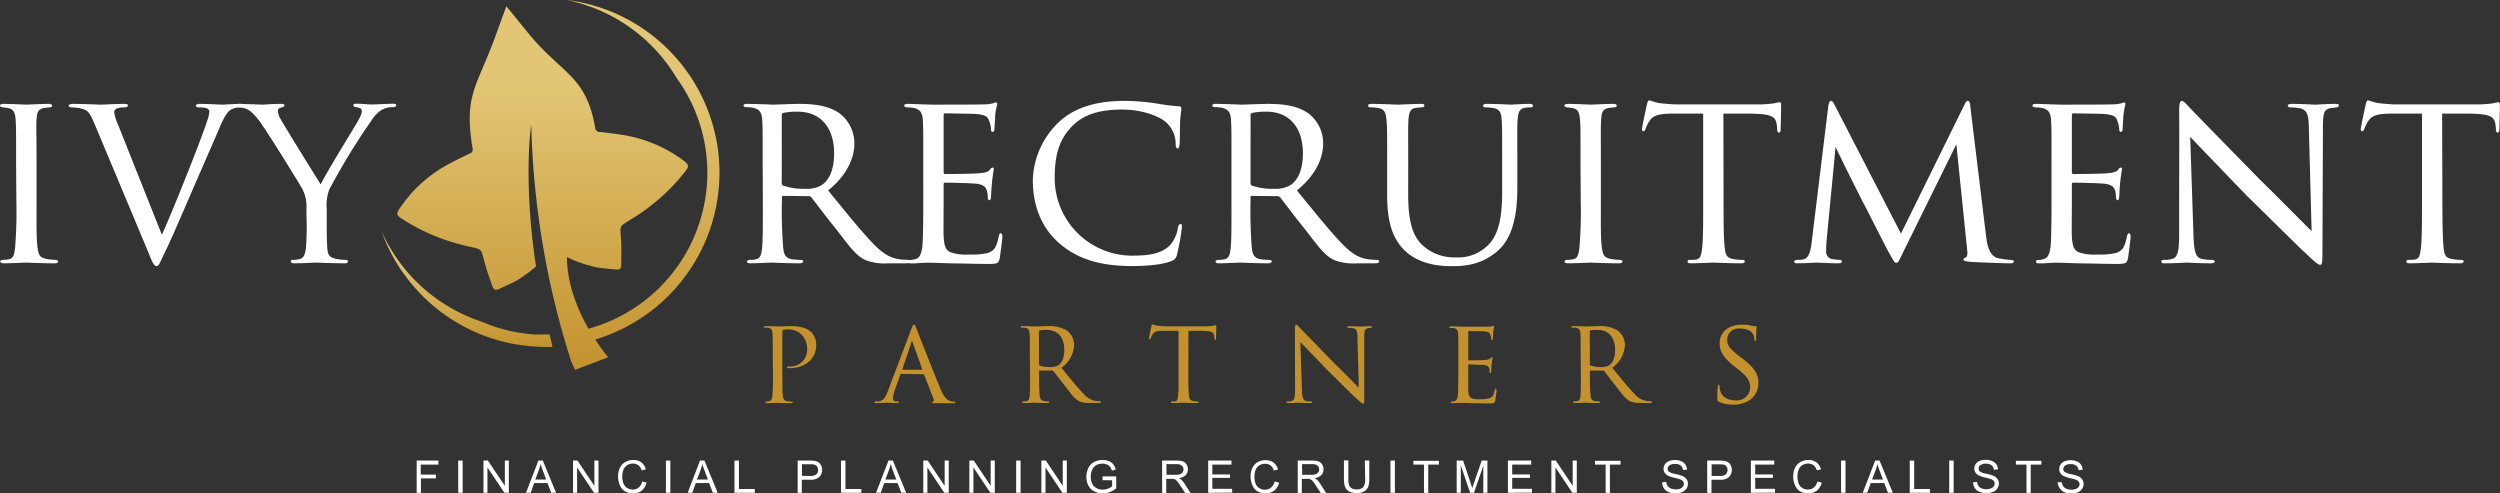 <svg id="Layer_1" data-name="Layer 1" xmlns="http://www.w3.org/2000/svg" xmlns:xlink="http://www.w3.org/1999/xlink" viewBox="0 0 565.02 111.5"><rect x="0" y="0" width="565.02" height="111.5" fill="#333333" stroke="none"/><defs><style>.cls-1{fill:#fff;}.cls-2{fill:#c3922e;}.cls-3{fill:url(#linear-gradient);}.cls-4{fill:url(#linear-gradient-2);}</style><linearGradient id="linear-gradient" x1="105.57" y1="58.12" x2="105.57" y2="78.33" gradientUnits="userSpaceOnUse"><stop offset="0" stop-color="#e2c675"/><stop offset="1" stop-color="#c3922e"/></linearGradient><linearGradient id="linear-gradient-2" x1="126.21" y1="18.87" x2="126.21" y2="83.53" xlink:href="#linear-gradient"/></defs><title>logoWhite</title><path class="cls-1" d="M94.17,111.38v-7.29h4.92V105h-4v2.26h3.42v.86H95.14v3.31Z"/><path class="cls-1" d="M103.56,111.38v-7.29h1v7.29Z"/><path class="cls-1" d="M109.27,111.38v-7.29h1l3.83,5.72v-5.72H115v7.29h-1l-3.83-5.73v5.73Z"/><path class="cls-1" d="M118.88,111.38l2.8-7.29h1l3,7.29h-1.1l-.85-2.21h-3l-.8,2.21Zm2.1-3h2.47l-.76-2c-.23-.62-.4-1.12-.51-1.51a10.38,10.38,0,0,1-.4,1.39Z"/><path class="cls-1" d="M129.51,111.38v-7.29h1l3.83,5.72v-5.72h.92v7.29h-1l-3.83-5.73v5.73Z"/><path class="cls-1" d="M145.13,108.82l1,.25a3.22,3.22,0,0,1-1.09,1.81,3,3,0,0,1-1.92.62,3.46,3.46,0,0,1-1.92-.48,3,3,0,0,1-1.12-1.39,4.85,4.85,0,0,1-.39-1.95,4.32,4.32,0,0,1,.44-2,3,3,0,0,1,1.23-1.28,3.58,3.58,0,0,1,1.77-.44,3,3,0,0,1,1.84.55,2.92,2.92,0,0,1,1,1.57l-.95.22a2.24,2.24,0,0,0-.74-1.15,1.9,1.9,0,0,0-1.21-.37,2.39,2.39,0,0,0-1.4.4,2.16,2.16,0,0,0-.8,1.09,4.36,4.36,0,0,0-.23,1.39,4.28,4.28,0,0,0,.28,1.63,2,2,0,0,0,.84,1,2.35,2.35,0,0,0,1.24.35,2.09,2.09,0,0,0,1.37-.47A2.38,2.38,0,0,0,145.13,108.82Z"/><path class="cls-1" d="M150.5,111.38v-7.29h1v7.29Z"/><path class="cls-1" d="M155.42,111.38l2.79-7.29h1l3,7.29h-1.1l-.85-2.21h-3l-.8,2.21Zm2.1-3H160l-.76-2c-.23-.62-.41-1.12-.52-1.51a9,9,0,0,1-.39,1.39Z"/><path class="cls-1" d="M166,111.38v-7.29h1v6.43h3.59v.86Z"/><path class="cls-1" d="M180.28,111.38v-7.29H183a6.34,6.34,0,0,1,1.11.07,2.25,2.25,0,0,1,.9.34,1.84,1.84,0,0,1,.58.7,2.38,2.38,0,0,1-.37,2.57,2.85,2.85,0,0,1-2.14.65h-1.87v3Zm1-3.82h1.89a2,2,0,0,0,1.32-.35,1.22,1.22,0,0,0,.4-1,1.31,1.31,0,0,0-.23-.78A1.1,1.1,0,0,0,184,105a3.72,3.72,0,0,0-.9-.07h-1.87Z"/><path class="cls-1" d="M190.08,111.38v-7.29h1v6.43h3.59v.86Z"/><path class="cls-1" d="M198,111.38l2.8-7.29h1l3,7.29h-1.1l-.85-2.21h-3l-.8,2.21Zm2.1-3h2.47l-.76-2c-.23-.62-.4-1.12-.52-1.51a9,9,0,0,1-.39,1.39Z"/><path class="cls-1" d="M208.67,111.38v-7.29h1l3.83,5.72v-5.72h.92v7.29h-1l-3.82-5.73v5.73Z"/><path class="cls-1" d="M219.08,111.38v-7.29h1l3.82,5.72v-5.72h.93v7.29h-1L220,105.65v5.73Z"/><path class="cls-1" d="M229.66,111.38v-7.29h1v7.29Z"/><path class="cls-1" d="M235.36,111.38v-7.29h1l3.83,5.72v-5.72h.92v7.29h-1l-3.82-5.73v5.73Z"/><path class="cls-1" d="M249.19,108.52v-.85h3.08v2.7a5.38,5.38,0,0,1-1.46.86,4.38,4.38,0,0,1-1.55.28,4.07,4.07,0,0,1-1.95-.46,3,3,0,0,1-1.33-1.33,4.14,4.14,0,0,1-.45-1.94,4.5,4.5,0,0,1,.45-2,3,3,0,0,1,1.28-1.37,4.12,4.12,0,0,1,1.92-.44,3.8,3.8,0,0,1,1.43.25,2.29,2.29,0,0,1,1,.72,3.06,3.06,0,0,1,.55,1.19l-.86.24a2.78,2.78,0,0,0-.41-.88,1.79,1.79,0,0,0-.7-.51,2.66,2.66,0,0,0-1-.19,3.11,3.11,0,0,0-1.15.2,2.11,2.11,0,0,0-.77.53,2.52,2.52,0,0,0-.46.72,3.74,3.74,0,0,0-.28,1.47,3.61,3.61,0,0,0,.33,1.63,2.14,2.14,0,0,0,1,1,2.93,2.93,0,0,0,1.36.32,3.28,3.28,0,0,0,1.23-.24,3.34,3.34,0,0,0,.9-.51v-1.36Z"/><path class="cls-1" d="M262.65,111.38v-7.29h3.23a4.31,4.31,0,0,1,1.48.2,1.6,1.6,0,0,1,.81.69,2.09,2.09,0,0,1,.3,1.1,1.86,1.86,0,0,1-.5,1.31,2.51,2.51,0,0,1-1.55.67,2.78,2.78,0,0,1,.58.37,4.91,4.91,0,0,1,.8,1l1.27,2h-1.21l-1-1.52c-.28-.44-.51-.77-.69-1a2.47,2.47,0,0,0-.49-.49,1.5,1.5,0,0,0-.44-.19,2.35,2.35,0,0,0-.54,0h-1.12v3.24Zm1-4.07h2.07a3.18,3.18,0,0,0,1-.14,1.08,1.08,0,0,0,.56-.44,1.18,1.18,0,0,0,.2-.65,1.09,1.09,0,0,0-.38-.85,1.75,1.75,0,0,0-1.18-.33h-2.31Z"/><path class="cls-1" d="M273.06,111.38v-7.29h5.27V105H274v2.23h4V108h-4v2.48h4.47v.86Z"/><path class="cls-1" d="M288.08,108.82l1,.25a3.22,3.22,0,0,1-1.09,1.81,3,3,0,0,1-1.92.62,3.46,3.46,0,0,1-1.92-.48,3,3,0,0,1-1.12-1.39,4.85,4.85,0,0,1-.39-1.95,4.32,4.32,0,0,1,.44-2,3,3,0,0,1,1.23-1.28A3.58,3.58,0,0,1,286,104a3,3,0,0,1,1.84.55,2.92,2.92,0,0,1,1,1.57l-.95.22a2.18,2.18,0,0,0-.74-1.15,1.9,1.9,0,0,0-1.21-.37,2.39,2.39,0,0,0-1.4.4,2.16,2.16,0,0,0-.8,1.09,4.35,4.35,0,0,0-.22,1.39,4.49,4.49,0,0,0,.27,1.63,2,2,0,0,0,.84,1,2.35,2.35,0,0,0,1.24.35,2.09,2.09,0,0,0,1.37-.47A2.38,2.38,0,0,0,288.08,108.82Z"/><path class="cls-1" d="M293.3,111.38v-7.29h3.23a4.31,4.31,0,0,1,1.48.2,1.6,1.6,0,0,1,.81.69,2.1,2.1,0,0,1,.31,1.1,1.83,1.83,0,0,1-.51,1.31,2.51,2.51,0,0,1-1.55.67,2.54,2.54,0,0,1,.58.37,4.58,4.58,0,0,1,.8,1l1.27,2h-1.21l-1-1.52c-.29-.44-.52-.77-.7-1a2.23,2.23,0,0,0-.49-.49,1.31,1.31,0,0,0-.44-.19,2.35,2.35,0,0,0-.54,0h-1.12v3.24Zm1-4.07h2.08a3.11,3.11,0,0,0,1-.14,1.11,1.11,0,0,0,.57-.44,1.17,1.17,0,0,0,.19-.65,1.09,1.09,0,0,0-.37-.85,1.78,1.78,0,0,0-1.19-.33h-2.31Z"/><path class="cls-1" d="M308.47,104.09h1v4.21a5.2,5.2,0,0,1-.25,1.75,2.17,2.17,0,0,1-.9,1,3.17,3.17,0,0,1-1.7.4,3.61,3.61,0,0,1-1.68-.35,2.09,2.09,0,0,1-.93-1,5,5,0,0,1-.27-1.83v-4.21h1v4.21a4,4,0,0,0,.18,1.4,1.31,1.31,0,0,0,.6.69,2.14,2.14,0,0,0,1.05.24,2,2,0,0,0,1.52-.48,2.78,2.78,0,0,0,.45-1.85Z"/><path class="cls-1" d="M314.26,111.38v-7.29h1v7.29Z"/><path class="cls-1" d="M321.83,111.38V105h-2.4v-.86h5.78V105H322.8v6.43Z"/><path class="cls-1" d="M329.22,111.38v-7.29h1.45l1.73,5.16c.15.48.27.84.34,1.08l.39-1.17,1.75-5.07h1.29v7.29h-.93v-6.1l-2.11,6.1h-.87l-2.11-6.21v6.21Z"/><path class="cls-1" d="M340.8,111.38v-7.29h5.27V105h-4.3v2.23h4V108h-4v2.48h4.47v.86Z"/><path class="cls-1" d="M350.62,111.38v-7.29h1l3.82,5.72v-5.72h.93v7.29h-1l-3.83-5.73v5.73Z"/><path class="cls-1" d="M362.89,111.38V105h-2.41v-.86h5.78V105h-2.41v6.43Z"/><path class="cls-1" d="M375.67,109l.91-.08a2.17,2.17,0,0,0,.3.89,1.62,1.62,0,0,0,.74.57,2.65,2.65,0,0,0,1.11.22,2.68,2.68,0,0,0,1-.17,1.39,1.39,0,0,0,.63-.45,1,1,0,0,0,.2-.62,1,1,0,0,0-.19-.6,1.61,1.61,0,0,0-.66-.43,12.51,12.51,0,0,0-1.3-.35,7,7,0,0,1-1.4-.46,2,2,0,0,1-.78-.68,1.66,1.66,0,0,1-.26-.9,1.94,1.94,0,0,1,.31-1,1.92,1.92,0,0,1,.92-.72,3.4,3.4,0,0,1,1.34-.25,3.58,3.58,0,0,1,1.43.26,2,2,0,0,1,.95.77,2.23,2.23,0,0,1,.36,1.14l-.93.07a1.52,1.52,0,0,0-.5-1,1.94,1.94,0,0,0-1.27-.35,2,2,0,0,0-1.28.32.94.94,0,0,0-.4.77.87.87,0,0,0,.28.65,3.9,3.9,0,0,0,1.46.52,9.29,9.29,0,0,1,1.61.46,2.19,2.19,0,0,1,.94.74,1.84,1.84,0,0,1,.3,1,2,2,0,0,1-.33,1.1,2.18,2.18,0,0,1-1,.8,3.3,3.3,0,0,1-1.4.28,4.08,4.08,0,0,1-1.66-.29,2.4,2.4,0,0,1-1.05-.86A2.59,2.59,0,0,1,375.67,109Z"/><path class="cls-1" d="M385.84,111.38v-7.29h2.75a6.19,6.19,0,0,1,1.11.07,2.14,2.14,0,0,1,.9.34,1.86,1.86,0,0,1,.59.7,2.4,2.4,0,0,1,.22,1,2.25,2.25,0,0,1-.59,1.57,2.85,2.85,0,0,1-2.14.65h-1.87v3Zm1-3.82h1.88a2,2,0,0,0,1.33-.35,1.43,1.43,0,0,0,.16-1.76,1.06,1.06,0,0,0-.61-.43,3.61,3.61,0,0,0-.9-.07h-1.86Z"/><path class="cls-1" d="M395.71,111.38v-7.29H401V105h-4.31v2.23h4V108h-4v2.48h4.48v.86Z"/><path class="cls-1" d="M410.73,108.82l1,.25a3.29,3.29,0,0,1-1.1,1.81,3,3,0,0,1-1.92.62,3.46,3.46,0,0,1-1.92-.48,3,3,0,0,1-1.12-1.39,4.85,4.85,0,0,1-.39-1.95,4.32,4.32,0,0,1,.44-2,3,3,0,0,1,1.24-1.28,3.51,3.51,0,0,1,1.76-.44,3,3,0,0,1,1.84.55,2.92,2.92,0,0,1,1,1.57l-.95.22a2.23,2.23,0,0,0-.73-1.15,2,2,0,0,0-1.22-.37,2.39,2.39,0,0,0-1.4.4,2.08,2.08,0,0,0-.79,1.09,4.1,4.1,0,0,0-.23,1.39,4.49,4.49,0,0,0,.27,1.63,2,2,0,0,0,.84,1,2.35,2.35,0,0,0,1.24.35,2.07,2.07,0,0,0,1.37-.47A2.38,2.38,0,0,0,410.73,108.82Z"/><path class="cls-1" d="M416.1,111.38v-7.29h1v7.29Z"/><path class="cls-1" d="M421,111.38l2.8-7.29h1l3,7.29h-1.1l-.85-2.21h-3.05l-.8,2.21Zm2.1-3h2.47l-.76-2c-.23-.62-.4-1.12-.52-1.51a9,9,0,0,1-.39,1.39Z"/><path class="cls-1" d="M431.62,111.38v-7.29h1v6.43h3.58v.86Z"/><path class="cls-1" d="M440.54,111.38v-7.29h1v7.29Z"/><path class="cls-1" d="M445.93,109l.91-.08a1.91,1.91,0,0,0,.3.89,1.59,1.59,0,0,0,.73.57,2.94,2.94,0,0,0,2.1,0,1.39,1.39,0,0,0,.63-.45,1.07,1.07,0,0,0,.2-.62.91.91,0,0,0-.2-.6,1.5,1.5,0,0,0-.65-.43,12.51,12.51,0,0,0-1.3-.35,7.4,7.4,0,0,1-1.41-.46,2,2,0,0,1-.78-.68,1.65,1.65,0,0,1-.25-.9,1.86,1.86,0,0,1,.31-1,1.92,1.92,0,0,1,.92-.72,3.35,3.35,0,0,1,1.33-.25,3.54,3.54,0,0,1,1.43.26,2.05,2.05,0,0,1,1,.77,2.13,2.13,0,0,1,.35,1.14l-.92.07a1.49,1.49,0,0,0-.51-1,1.92,1.92,0,0,0-1.27-.35,2,2,0,0,0-1.27.32.94.94,0,0,0-.4.77.83.83,0,0,0,.28.65,3.9,3.9,0,0,0,1.46.52,9.29,9.29,0,0,1,1.61.46,2.25,2.25,0,0,1,.94.74,1.84,1.84,0,0,1,.3,1,2,2,0,0,1-.33,1.1,2.18,2.18,0,0,1-1,.8,3.3,3.3,0,0,1-1.4.28,4.08,4.08,0,0,1-1.66-.29,2.29,2.29,0,0,1-1.05-.86A2.49,2.49,0,0,1,445.93,109Z"/><path class="cls-1" d="M458,111.38V105h-2.4v-.86h5.77V105h-2.41v6.43Z"/><path class="cls-1" d="M465.05,109,466,109a1.91,1.91,0,0,0,.3.89,1.54,1.54,0,0,0,.73.57,2.67,2.67,0,0,0,1.12.22,2.63,2.63,0,0,0,1-.17,1.39,1.39,0,0,0,.63-.45,1,1,0,0,0,.21-.62,1,1,0,0,0-.2-.6,1.48,1.48,0,0,0-.66-.43,11.79,11.79,0,0,0-1.3-.35,7.49,7.49,0,0,1-1.4-.46,2,2,0,0,1-.78-.68,1.66,1.66,0,0,1-.26-.9,1.89,1.89,0,0,1,1.23-1.76,3.4,3.4,0,0,1,1.34-.25,3.54,3.54,0,0,1,1.43.26,2,2,0,0,1,.95.77,2.23,2.23,0,0,1,.36,1.14l-.93.07a1.48,1.48,0,0,0-.5-1,1.94,1.94,0,0,0-1.27-.35,2,2,0,0,0-1.28.32,1,1,0,0,0-.4.77.84.84,0,0,0,.29.65,3.82,3.82,0,0,0,1.45.52,9.29,9.29,0,0,1,1.61.46,2.19,2.19,0,0,1,.94.74,1.85,1.85,0,0,1,.31,1,2,2,0,0,1-.34,1.1,2.21,2.21,0,0,1-.95.8,3.38,3.38,0,0,1-1.41.28,4.08,4.08,0,0,1-1.66-.29,2.32,2.32,0,0,1-1-.86A2.41,2.41,0,0,1,465.05,109Z"/><path class="cls-2" d="M174.65,80.36c0-3.73,0-4.22-.05-5s-.27-1.13-1-1.3c-.19,0-.62,0-.84,0,0,0-.16-.06-.16-.14s.13-.21.38-.21c1.16,0,2.65.08,2.81.08.57,0,2-.08,3.06-.08,3,0,4.06,1,4.44,1.3a4.13,4.13,0,0,1,1.19,3c0,3-2.49,5.19-5.87,5.19a3.2,3.2,0,0,1-.52,0c-.11,0-.24,0-.24-.16s.16-.22.67-.22A3.75,3.75,0,0,0,182.42,79a4.5,4.5,0,0,0-1.17-3.27,4.1,4.1,0,0,0-3.35-1.27,2.69,2.69,0,0,0-.92.13c-.14.06-.16.25-.16.44v9.36c0,2.08,0,4,.1,5,.09.65.22,1.19,1,1.27a8.21,8.21,0,0,0,1.08.11c.11,0,.17.06.17.14s-.11.21-.38.21c-1.41,0-2.92-.08-3.06-.08s-1.62.08-2.38.08c-.24,0-.38,0-.38-.21s.05-.14.19-.14a3,3,0,0,0,.7-.11c.49-.08.63-.62.71-1.27.13-1,.13-2.92.13-5Z"/><path class="cls-2" d="M203.73,84.5a.28.28,0,0,0-.27.22l-1.2,3.38a6.8,6.8,0,0,0-.45,1.92c0,.49.29.71.89.71h.19c.24,0,.32.08.32.18s-.21.19-.4.19c-.6,0-1.84-.08-2.14-.08s-1.46.08-2.6.08c-.3,0-.43,0-.43-.19s.11-.18.32-.18a3.38,3.38,0,0,0,.54,0c1.17-.11,1.63-1,2.09-2.14L206,74.3c.3-.78.38-.92.57-.92s.24.11.54.87S211.17,84.58,212.6,88c.89,2.13,1.68,2.48,2.06,2.62a2.49,2.49,0,0,0,.92.14c.19,0,.32,0,.32.18s-.11.19-.4.19-2.3,0-4.12,0c-.51,0-.67,0-.67-.19s.08-.16.19-.19.27-.19.1-.59l-2.13-5.44c-.06-.08-.11-.14-.22-.14Zm4.6-.94c.1,0,.1-.09.08-.17l-2.14-6c-.14-.38-.16-.38-.3,0l-2,6c-.05.11,0,.17.06.17Z"/><path class="cls-2" d="M232.75,80.36c0-3.57,0-4.22-.06-5s-.24-1.13-1.08-1.3a5.75,5.75,0,0,0-.65,0c-.19,0-.3-.06-.3-.16s.08-.19.33-.19c1.16,0,2.81.08,2.86.08.25,0,2.09-.08,2.85-.08a7.58,7.58,0,0,1,4.43,1,4.07,4.07,0,0,1,1.63,3.3,6.74,6.74,0,0,1-2.87,5.11c2,2.44,3.6,4.44,5,5.87a4.53,4.53,0,0,0,2.86,1.65c.19,0,.76.06.84.06s.3.08.3.18-.11.19-.49.19h-1.89a6.13,6.13,0,0,1-2.46-.32c-1.14-.49-1.95-1.71-3.36-3.52-1-1.3-2.13-2.76-2.6-3.33a.39.39,0,0,0-.32-.16l-2.79,0c-.1,0-.13,0-.13.13v.38c0,2.16,0,4.14.13,5.11.08.65.17,1.19,1.06,1.3.27,0,.57.06.78.06s.36.08.36.16-.11.21-.38.21c-1.41,0-2.93-.08-3-.08-.44,0-1.63.08-2.36.08-.27,0-.38,0-.38-.21s.17-.16.33-.16a2,2,0,0,0,.59-.06c.46-.08.63-.38.71-1,.13-1,.11-3.19.11-5.22Zm2.08,1.92c0,.14,0,.28.13.33a7,7,0,0,0,2.41.35,3.22,3.22,0,0,0,1.81-.4c.82-.52,1.36-1.71,1.36-3.44,0-3-1.57-4.57-4-4.57a7.44,7.44,0,0,0-1.57.13.25.25,0,0,0-.16.25Z"/><path class="cls-2" d="M268.58,84.42c0,2.08,0,4,.14,5,.08.65.13,1,.81,1.19a5.43,5.43,0,0,0,1.05.11c.22,0,.33.08.33.16s-.08.21-.35.21c-1.38,0-3-.08-3.09-.08s-1.7.08-2.4.08c-.3,0-.41,0-.41-.19s.08-.18.3-.18a3.89,3.89,0,0,0,.59,0c.52-.08.6-.41.71-1.33s.1-2.92.1-5V74.76c-.89,0-2.32,0-3.41,0-1.73,0-2.11.3-2.48.86a3.91,3.91,0,0,0-.41.84c-.08.19-.14.22-.24.22s-.14-.11-.14-.24.38-2,.54-2.68c.08-.33.16-.43.25-.43s.7.24,1.19.29c.94.11,1.7.14,1.73.14h8.87a11.68,11.68,0,0,0,1.95-.14,2.84,2.84,0,0,1,.51-.1c.11,0,.17.13.17.24,0,.76-.06,2.54-.06,2.76s-.11.32-.19.32-.19-.11-.19-.32,0-.11,0-.38c-.11-1.08-.46-1.35-3.2-1.38-1,0-1.86,0-2.65,0Z"/><path class="cls-2" d="M292.65,74.49c0-.84.08-1.11.3-1.11s.65.54.84.73,4,4.12,7.79,8c2.11,2.06,4.82,4.85,5.52,5.5l-.3-11.26c0-1.46-.19-2-.92-2.14a6.61,6.61,0,0,0-1.05-.1c-.27,0-.33-.11-.33-.22s.22-.16.49-.16c1.16,0,2.3.08,2.54.08s1.11-.08,2.17-.08c.29,0,.37,0,.37.16s-.08.19-.24.22a6.11,6.11,0,0,0-.67.08c-.63.13-.82.4-.82,2l0,13.58c0,1.35-.05,1.49-.24,1.49s-.46-.19-1.79-1.44c-.11,0-3.87-3.79-6.22-6.08l-6.2-6.44.35,10.57c.06,1.87.22,2.57.9,2.74a4.59,4.59,0,0,0,1.11.11c.21,0,.32.08.32.18s-.14.19-.43.19c-1.46,0-2.44-.08-2.63-.08s-1.19.08-2.35.08c-.24,0-.41,0-.41-.19s.11-.18.38-.18a2.66,2.66,0,0,0,.84-.11c.6-.19.73-.92.73-2.9C292.65,74.82,292.68,79,292.65,74.49Z"/><path class="cls-2" d="M329.6,80.36c0-3.54,0-4.19-.06-4.92s-.24-1.14-1-1.3a4.09,4.09,0,0,0-.65,0c-.19,0-.35-.09-.35-.17s.14-.21.41-.21c.54,0,1.27.05,2.78.08.14,0,5,0,5.5,0a3.94,3.94,0,0,0,1.05-.13.7.7,0,0,1,.3-.08c.05,0,.11,0,.11.18a11.78,11.78,0,0,0-.22,1.22c0,.46-.05.89-.08,1.41,0,.24-.06.4-.19.4s-.19-.1-.19-.29a2.7,2.7,0,0,0-.19-.87c-.16-.54-.4-.73-1.76-.81-.35,0-3-.05-3.08-.05s-.14.05-.14.21v6.14c0,.17,0,.27.17.27.32,0,3.08,0,3.65-.08s1-.1,1.24-.4.19-.22.3-.22.11,0,.11.16-.11.65-.19,1.44-.08,1.3-.11,1.65-.08.3-.19.3-.16-.17-.16-.36a3.37,3.37,0,0,0-.08-.65c-.11-.35-.27-.73-1.3-.81-.62,0-2.81-.11-3.25-.11-.16,0-.19.09-.19.19v2c0,.84,0,3.22,0,3.68.06,1,.19,1.51.76,1.76a5.18,5.18,0,0,0,2,.24A8,8,0,0,0,336.6,90c.81-.25,1-.79,1.22-1.79.05-.27.14-.38.24-.38s.17.25.17.41-.22,1.89-.3,2.35-.3.6-1.19.6c-1.79,0-2.55-.06-3.49-.06s-2.19-.08-3.2-.08c-.62,0-1.13.08-1.78.08-.24,0-.38,0-.38-.19s.11-.18.24-.18a1.79,1.79,0,0,0,.54-.09c.49-.1.82-.46.87-2.13,0-.92.06-2,.06-4.09Z"/><path class="cls-2" d="M357.24,80.36c0-3.57,0-4.22-.06-5s-.24-1.13-1.08-1.3a5.75,5.75,0,0,0-.65,0c-.19,0-.3-.06-.3-.16s.08-.19.33-.19c1.16,0,2.81.08,2.86.08.25,0,2.09-.08,2.85-.08a7.58,7.58,0,0,1,4.43,1,4.07,4.07,0,0,1,1.63,3.3,6.74,6.74,0,0,1-2.87,5.11c2,2.44,3.6,4.44,5,5.87a4.52,4.52,0,0,0,2.87,1.65c.19,0,.75.06.83.06s.3.08.3.18-.11.19-.48.19H371a6.13,6.13,0,0,1-2.46-.32c-1.14-.49-1.95-1.71-3.36-3.52-1.05-1.3-2.13-2.76-2.59-3.33a.42.42,0,0,0-.33-.16l-2.78,0c-.11,0-.14,0-.14.13v.38a49,49,0,0,0,.14,5.11c.08.65.16,1.19,1.05,1.3.27,0,.57.06.78.06s.36.08.36.16-.11.21-.38.21c-1.41,0-2.93-.08-3-.08-.44,0-1.63.08-2.36.08-.27,0-.38,0-.38-.21s.17-.16.33-.16a2,2,0,0,0,.59-.06c.46-.08.63-.38.71-1,.13-1,.11-3.19.11-5.22Zm2.08,1.92c0,.14,0,.28.14.33a6.89,6.89,0,0,0,2.4.35,3.27,3.27,0,0,0,1.82-.4c.81-.52,1.35-1.71,1.35-3.44,0-3-1.57-4.57-4-4.57a7.44,7.44,0,0,0-1.57.13.25.25,0,0,0-.16.25Z"/><path class="cls-2" d="M388.47,90.81c-.35-.17-.35-.27-.35-.92,0-1.25.08-2.17.11-2.55s.08-.37.22-.37.18.08.18.27a3.06,3.06,0,0,0,.09.81c.35,1.76,1.94,2.43,3.51,2.43a3,3,0,0,0,3.33-2.89c0-1.55-.7-2.49-2.68-4.09l-1.08-.84c-2.6-2.08-3.14-3.51-3.14-5.11,0-2.49,2-4.17,5-4.17a9.24,9.24,0,0,1,2.19.22,4.18,4.18,0,0,0,.92.13c.19,0,.24.06.24.17s-.11,1-.11,2.62c0,.41-.05.57-.18.57s-.17-.11-.19-.3a3.82,3.82,0,0,0-.33-1.27c-.13-.24-.76-1.27-3-1.27a2.58,2.58,0,0,0-2.84,2.6c0,1.27.65,2.05,2.89,3.76l.63.48c2.81,2.17,3.54,3.6,3.54,5.52a4.72,4.72,0,0,1-2,3.84,6.77,6.77,0,0,1-3.66,1A7.68,7.68,0,0,1,388.47,90.81Z"/><path class="cls-1" d="M172.37,37.27c0-7.4,0-8.74-.11-10.26s-.51-2.35-2.25-2.69a10.07,10.07,0,0,0-1.34-.11c-.39,0-.62-.11-.62-.33s.17-.4.68-.4c2.4,0,5.82.17,5.94.17.5,0,4.31-.17,5.88-.17,3.14,0,6.55.28,9.19,2.13a8.54,8.54,0,0,1,3.36,6.84c0,3.08-1.51,7-5.94,10.59,4.09,5,7.45,9.19,10.31,12.16,2.69,2.74,4.37,3.19,5.94,3.42.39.05,1.57.11,1.74.11.45,0,.61.17.61.39s-.22.39-1,.39h-3.93a12.51,12.51,0,0,1-5.1-.67c-2.35-1-4-3.53-6.94-7.28-2.19-2.69-4.43-5.72-5.38-6.9a.82.82,0,0,0-.68-.33L177,44.27c-.22,0-.28.06-.28.28v.79A105.26,105.26,0,0,0,177,55.93c.17,1.34.34,2.46,2.19,2.69.56.05,1.17.11,1.62.11s.73.17.73.33-.22.45-.78.45c-2.92,0-6.05-.16-6.28-.16-.9,0-3.36.16-4.87.16-.56,0-.79-.11-.79-.45,0-.16.34-.33.67-.33a4.93,4.93,0,0,0,1.24-.11c.95-.17,1.29-.79,1.45-2.13.28-2,.23-6.61.23-10.82Zm4.31,4a.7.7,0,0,0,.28.67,14.43,14.43,0,0,0,5,.73,6.59,6.59,0,0,0,3.75-.84c1.68-1.07,2.81-3.53,2.81-7.12,0-6.11-3.25-9.47-8.24-9.47a14.92,14.92,0,0,0-3.25.28.51.51,0,0,0-.34.5Z"/><path class="cls-1" d="M208.67,37.27c0-7.34,0-8.69-.11-10.2s-.5-2.35-2.13-2.69a8.63,8.63,0,0,0-1.34-.11c-.39,0-.73-.17-.73-.34,0-.34.28-.45.84-.45,1.12,0,2.63.11,5.77.17.28,0,10.26,0,11.38-.06a8,8,0,0,0,2.18-.27,1.57,1.57,0,0,1,.62-.17c.11,0,.22.11.22.39s-.33,1.12-.45,2.52c0,1-.11,1.85-.16,2.91,0,.51-.12.84-.4.84s-.39-.22-.39-.61a5.14,5.14,0,0,0-.39-1.79c-.34-1.13-.84-1.52-3.64-1.69-.73,0-6.28-.11-6.39-.11s-.28.11-.28.45V38.78c0,.34.06.56.34.56.67,0,6.38-.06,7.56-.17s2.13-.22,2.58-.84c.22-.33.39-.45.61-.45s.23.06.23.34-.23,1.35-.39,3-.17,2.69-.23,3.42c-.05.45-.17.61-.39.61s-.34-.33-.34-.72a5.85,5.85,0,0,0-.17-1.35c-.22-.73-.56-1.51-2.68-1.68-1.29-.11-5.83-.22-6.73-.22-.33,0-.39.16-.39.39v4.09c0,1.74-.06,6.67,0,7.62.11,2.07.39,3.14,1.57,3.64a10.64,10.64,0,0,0,4.09.51,16.83,16.83,0,0,0,4.26-.34c1.68-.5,2.07-1.63,2.52-3.7.11-.56.28-.78.5-.78s.34.5.34.84-.45,3.92-.62,4.87c-.22,1.12-.61,1.23-2.46,1.23-3.7,0-5.27-.11-7.23-.11s-4.54-.16-6.61-.16c-1.29,0-2.36.16-3.7.16-.51,0-.79-.11-.79-.39a.46.46,0,0,1,.51-.39,4.3,4.3,0,0,0,1.12-.17c1-.22,1.68-1,1.79-4.43.06-1.9.11-4.2.11-8.46Z"/><path class="cls-1" d="M239.43,55c-4.76-4.15-6-9.64-6-14.29A18.72,18.72,0,0,1,239.1,27.8c3-2.92,7.56-5,15.07-5a47.87,47.87,0,0,1,7.4.62,47,47,0,0,0,4.93.61c.45,0,.5.28.5.56,0,.45-.17,1-.28,2.75-.05,1.57-.05,4.48-.11,5.15s-.17,1.07-.45,1.07-.45-.34-.45-1.07a6.58,6.58,0,0,0-2.18-4.87c-1.68-1.46-5.6-2.86-9.92-2.86-6.22,0-9.08,1.74-10.76,3.25-3.64,3.31-4.48,7.34-4.48,12.27A17.53,17.53,0,0,0,255.8,57.78c3.81,0,6.61-.4,8.57-2.3a7.71,7.71,0,0,0,1.85-4c.11-.56.28-.84.61-.84s.29.4.29.79A52.3,52.3,0,0,1,266,57.61a1.84,1.84,0,0,1-1.28,1.4c-2,.84-5.72,1.12-8.86,1.12C248.46,60.13,243.41,58.45,239.43,55Z"/><path class="cls-1" d="M278.32,37.27c0-7.4,0-8.74-.11-10.26s-.51-2.35-2.25-2.69a10.07,10.07,0,0,0-1.34-.11c-.39,0-.62-.11-.62-.33s.17-.4.68-.4c2.4,0,5.82.17,5.94.17.5,0,4.31-.17,5.88-.17,3.14,0,6.56.28,9.19,2.13a8.54,8.54,0,0,1,3.36,6.84c0,3.08-1.51,7-5.94,10.59,4.09,5,7.45,9.19,10.31,12.16,2.69,2.74,4.37,3.19,5.94,3.42.39.05,1.57.11,1.74.11.45,0,.61.17.61.39s-.22.39-1,.39h-3.93a12.51,12.51,0,0,1-5.1-.67c-2.35-1-4-3.53-6.94-7.28-2.19-2.69-4.43-5.72-5.38-6.9a.82.82,0,0,0-.68-.33l-5.77-.06c-.22,0-.28.06-.28.28v.79a105.26,105.26,0,0,0,.28,10.59c.17,1.34.34,2.46,2.19,2.69.56.05,1.17.11,1.62.11s.73.17.73.33-.22.45-.78.45c-2.92,0-6.05-.16-6.28-.16-.9,0-3.36.16-4.87.16-.56,0-.79-.11-.79-.45,0-.16.34-.33.67-.33a4.93,4.93,0,0,0,1.24-.11c.95-.17,1.29-.79,1.45-2.13.28-2,.23-6.61.23-10.82Zm4.31,4a.7.7,0,0,0,.28.67,14.43,14.43,0,0,0,5,.73,6.59,6.59,0,0,0,3.75-.84c1.68-1.07,2.81-3.53,2.81-7.12,0-6.11-3.25-9.47-8.24-9.47a14.92,14.92,0,0,0-3.25.28.51.51,0,0,0-.34.5Z"/><path class="cls-1" d="M318.26,43.93c0,6.84,1.29,9.76,3.42,11.66a10.68,10.68,0,0,0,7.4,2.58,9.5,9.5,0,0,0,7.68-3.25c2.24-2.58,2.74-6.84,2.74-11.71V37.27c0-7.34,0-8.63-.11-10.15s-.28-2.46-2.07-2.74a12.21,12.21,0,0,0-1.57-.11c-.34,0-.56-.17-.56-.34,0-.34.28-.45.78-.45,2.41,0,5.21.17,5.44.17s2.69-.17,4.26-.17c.56,0,.78.11.78.4s-.22.39-.56.39a8.5,8.5,0,0,0-1,.05c-1.57.17-1.79,1.18-1.9,2.8s-.06,2.81-.06,10.15v5c0,5-.56,11.1-4.54,14.52-3.64,3.08-7.23,3.36-10.25,3.36-1.57,0-6.84,0-10.48-3.36-2.41-2.24-4.15-5.61-4.15-12.55V37.27c0-7.4,0-8.69-.16-10.2s-.34-2.47-2.08-2.69a10.48,10.48,0,0,0-1.46-.11c-.39,0-.61-.17-.61-.34,0-.34.22-.45.84-.45,2.41,0,5.43.17,5.83.17s3.75-.17,5.26-.17c.62,0,.79.11.79.4s-.39.39-.67.39a10.28,10.28,0,0,0-1.24.11c-1.34.17-1.57,1.12-1.68,2.69s-.06,2.8-.06,10.2Z"/><path class="cls-1" d="M357.21,37.27c0-7.4,0-8.74-.12-10.26s-.45-2.35-1.62-2.57c-.56-.12-1-.12-1.29-.17s-.62-.17-.62-.39.23-.4.84-.4c1.74,0,4.93.17,5.1.17s3.48-.17,5.05-.17c.56,0,.84.11.84.4s-.17.33-.62.39-.62.05-1,.11c-1.62.22-1.79,1.06-1.9,2.69s-.06,2.8-.06,10.2v8.4c0,4.32-.06,8.24.22,10.26.23,1.62.45,2.24,1.91,2.57a12.86,12.86,0,0,0,2.13.23c.5.06.62.17.62.39s-.23.39-.79.39c-2.86,0-6.11-.16-6.39-.16s-3.47.16-5,.16c-.51,0-.9-.11-.9-.39s.23-.39.73-.39a7,7,0,0,0,1.35-.17c.95-.22,1.12-1.34,1.28-2.69a96.1,96.1,0,0,0,.29-10.2Z"/><path class="cls-1" d="M389.54,45.67c0,4.32,0,8.3.28,10.37.16,1.34.28,2.13,1.68,2.46a10.93,10.93,0,0,0,2.18.23c.45,0,.68.17.68.33s-.17.45-.73.45c-2.86,0-6.17-.16-6.39-.16s-3.53.16-5,.16c-.62,0-.84-.11-.84-.39s.17-.39.62-.39a8.51,8.51,0,0,0,1.23-.06c1.06-.17,1.23-.84,1.46-2.74s.22-6,.22-10.26v-20c-1.85,0-4.82,0-7.06,0-3.59.06-4.37.62-5.16,1.8a8.56,8.56,0,0,0-.83,1.73c-.17.4-.29.45-.51.45s-.28-.22-.28-.5.79-4,1.12-5.55c.17-.67.34-.9.5-.9.4,0,1.46.51,2.47.62,2,.22,3.53.28,3.59.28h18.38a23.87,23.87,0,0,0,4-.28,6.23,6.23,0,0,1,1.07-.22c.22,0,.33.28.33.5,0,1.57-.11,5.27-.11,5.72s-.22.67-.39.67-.39-.23-.39-.67a6,6,0,0,0-.06-.79c-.23-2.24-.95-2.8-6.61-2.86-2.13,0-3.87,0-5.49,0Z"/><path class="cls-1" d="M448.87,53.35c.17,1.34.51,4.48,2.69,5a20.66,20.66,0,0,0,2.86.39c.22,0,.73.06.73.33s-.23.45-.84.45c-1,0-7.06-.22-8.86-.33-1.23-.12-1.68-.23-1.68-.51s.23-.39.51-.5.45-.79.33-1.57l-2.46-24L430.27,56.71c-1.07,2.19-1.23,2.69-1.74,2.69-.33,0-.61-.5-1.68-2.41-.9-1.62-5.38-10.59-5.71-11.09-.34-.68-5.83-11.55-6.28-12.72l-2.07,21.57c-.06.78-.06,1.29-.06,2.13a1.62,1.62,0,0,0,1.4,1.68c.62.11,1,.11,1.57.17s.56.22.56.33c0,.4-.34.45-.95.45-1.8,0-4.21-.16-4.65-.16s-2.92.16-4.32.16c-.5,0-.84,0-.84-.45,0-.11.23-.33.73-.33a7.73,7.73,0,0,0,1.06-.06c1.35-.11,1.85-1.45,2.13-3.7l3.76-30.76c.11-.95.33-1.4.61-1.4s.45.17.84.9l15,29.08,14.29-29c.28-.61.51-1,.84-1s.51.51.56,1.4Z"/><path class="cls-1" d="M463.66,37.27c0-7.34,0-8.69-.11-10.2s-.51-2.35-2.13-2.69a8.88,8.88,0,0,0-1.35-.11c-.39,0-.72-.17-.72-.34,0-.34.28-.45.84-.45,1.12,0,2.63.11,5.77.17.28,0,10.25,0,11.37-.06a8.11,8.11,0,0,0,2.19-.27,1.53,1.53,0,0,1,.62-.17c.11,0,.22.11.22.39a25.29,25.29,0,0,0-.45,2.52c-.06,1-.11,1.85-.17,2.91,0,.51-.11.84-.39.84s-.39-.22-.39-.61a5.65,5.65,0,0,0-.39-1.79c-.34-1.13-.85-1.52-3.65-1.69-.73,0-6.27-.11-6.38-.11s-.28.11-.28.45V38.78c0,.34.05.56.33.56.67,0,6.39-.06,7.57-.17s2.12-.22,2.57-.84c.23-.33.4-.45.62-.45s.22.06.22.34-.22,1.35-.39,3-.17,2.69-.22,3.42c-.06.45-.17.61-.39.61s-.34-.33-.34-.72a6.46,6.46,0,0,0-.17-1.35c-.22-.73-.56-1.51-2.69-1.68-1.29-.11-5.83-.22-6.72-.22-.34,0-.39.16-.39.39v4.09c0,1.74-.06,6.67,0,7.62.11,2.07.39,3.14,1.56,3.64a10.69,10.69,0,0,0,4.1.51,16.75,16.75,0,0,0,4.25-.34c1.68-.5,2.08-1.63,2.53-3.7.11-.56.27-.78.5-.78s.34.5.34.84-.45,3.92-.62,4.87c-.22,1.12-.62,1.23-2.47,1.23-3.7,0-5.26-.11-7.22-.11s-4.54-.16-6.62-.16c-1.29,0-2.35.16-3.69.16-.51,0-.79-.11-.79-.39a.46.46,0,0,1,.5-.39,4.37,4.37,0,0,0,1.13-.17c1-.22,1.68-1,1.79-4.43.05-1.9.11-4.2.11-8.46Z"/><path class="cls-1" d="M492.51,25.11c0-1.74.17-2.3.62-2.3s1.35,1.12,1.74,1.51c.5.56,8.29,8.52,16.14,16.53,4.37,4.26,10,10,11.43,11.38l-.62-23.31c-.06-3-.39-4-1.9-4.43a13.85,13.85,0,0,0-2.19-.22c-.56,0-.67-.23-.67-.45s.45-.34,1-.34c2.41,0,4.76.17,5.26.17s2.3-.17,4.49-.17c.61,0,.78.06.78.34s-.17.39-.5.45-.79.05-1.4.17c-1.29.28-1.69.84-1.69,4.2l-.11,28.13c0,2.8-.11,3.08-.5,3.08s-1-.39-3.7-3c-.22-.11-8-7.85-12.89-12.61C502,38.22,496.38,32.39,495,30.93l.73,21.91c.11,3.87.45,5.33,1.85,5.66a9.41,9.41,0,0,0,2.29.23c.45,0,.68.17.68.39s-.28.39-.9.39c-3,0-5-.16-5.44-.16s-2.46.16-4.87.16c-.5,0-.84,0-.84-.39s.22-.39.78-.39A5.46,5.46,0,0,0,491,58.5c1.23-.39,1.51-1.9,1.51-6C492.51,25.78,492.57,34.41,492.51,25.11Z"/><path class="cls-1" d="M552,45.67c0,4.32.06,8.3.28,10.37.17,1.34.28,2.13,1.68,2.46a11,11,0,0,0,2.19.23c.45,0,.67.17.67.33s-.17.45-.73.45c-2.86,0-6.16-.16-6.39-.16s-3.53.16-5,.16c-.62,0-.84-.11-.84-.39s.16-.39.61-.39a8.38,8.38,0,0,0,1.23-.06c1.07-.17,1.24-.84,1.46-2.74s.23-6,.23-10.26v-20c-1.85,0-4.82,0-7.06,0-3.59.06-4.37.62-5.16,1.8a8.79,8.79,0,0,0-.84,1.73c-.17.4-.28.45-.5.45s-.28-.22-.28-.5.78-4,1.12-5.55c.16-.67.33-.9.5-.9.39,0,1.46.51,2.47.62,2,.22,3.53.28,3.58.28h18.38a24,24,0,0,0,4-.28,6,6,0,0,1,1.06-.22c.23,0,.34.28.34.5,0,1.57-.11,5.27-.11,5.72s-.23.67-.4.67-.39-.23-.39-.67a6,6,0,0,0-.06-.79c-.22-2.24-.95-2.8-6.61-2.86-2.13,0-3.86,0-5.49,0Z"/><path class="cls-1" d="M3.64,37.27c0-7.4,0-8.74-.11-10.26s-.45-2.35-1.63-2.57c-.56-.12-.95-.12-1.28-.17S0,24.1,0,23.88s.22-.4.84-.4c1.74,0,4.93.17,5.1.17s3.47-.17,5-.17c.56,0,.84.11.84.4s-.17.33-.61.39-.62.05-1,.11c-1.63.22-1.8,1.06-1.91,2.69s0,2.8,0,10.2v8.4c0,4.32-.06,8.24.22,10.26.23,1.62.45,2.24,1.91,2.57a12.75,12.75,0,0,0,2.13.23c.5.06.61.17.61.39s-.22.39-.78.39c-2.86,0-6.11-.16-6.39-.16s-3.48.16-5,.16c-.51,0-.9-.11-.9-.39s.22-.39.73-.39a6.88,6.88,0,0,0,1.34-.17c1-.22,1.12-1.34,1.29-2.69a99.52,99.52,0,0,0,.28-10.2Z"/><path class="cls-1" d="M21.4,28.08c-1.12-2.64-1.51-3.31-3.53-3.64a13.07,13.07,0,0,0-1.68-.17c-.45,0-.67-.17-.67-.39s.39-.4.9-.4c2.57,0,5.82.17,6.38.17s3.14-.17,5.21-.17c.68,0,.9.11.9.34s-.22.45-.84.45a4.67,4.67,0,0,0-1.74.28.89.89,0,0,0-.5.95,11.05,11.05,0,0,0,.9,2.8l9.86,24.77c2.8-6.22,9.24-22.47,10.25-25.83a6.19,6.19,0,0,0,.45-1.85.84.84,0,0,0-.5-.9,5.8,5.8,0,0,0-1.8-.22c-.39,0-.73-.12-.73-.34s.17-.45.85-.45c2,0,4.7.17,5.32.17.22,0,2.46-.17,3.87-.17.56,0,.84.11.84.34s-.23.45-.62.45a4.36,4.36,0,0,0-2.41.56c-.62.45-1.29,1.12-2.63,4.37-.28.67-3.09,7.12-5.61,12.89-3,6.94-5.26,12.21-6.22,14.12-1.51,3.08-1.68,3.92-2.24,3.92s-.95-.67-1.9-3.14Z"/><path class="cls-1" d="M69.25,47.3A8.55,8.55,0,0,0,68,42.14c-.34-.61-6.84-11.21-8.58-13.61a14.9,14.9,0,0,0-2.85-3.42A4.47,4.47,0,0,0,54,24.27c-.33,0-.61-.17-.61-.45s.22-.34.67-.34c.9,0,5.15.17,5.27.17.33,0,2.18-.17,4.26-.17.56,0,.72.17.72.34s-.16.33-.61.45c-.79.17-.9.45-.9.89A4.39,4.39,0,0,0,63.48,27c.73,1.4,8.12,13.28,9,14.68.89-2,7.17-12.21,8-13.61,1.07-1.85,1.29-2.36,1.29-3s-.67-.73-1.29-.84c-.45-.06-.61-.23-.61-.45s.11-.34.67-.34c1.34,0,2.52.17,3.42.17.72,0,4-.17,4.93-.17.5,0,.67.17.67.34s-.28.45-.67.45A4.79,4.79,0,0,0,86,25a7.8,7.8,0,0,0-2.08,2.29,147.89,147.89,0,0,0-9.52,15.58,10.47,10.47,0,0,0-.56,4.43v4.09c0,.39,0,2.46.11,4.48.11,1.35.22,2.3,2,2.63a10.85,10.85,0,0,0,2.07.23c.45,0,.62.17.62.33s-.17.45-.67.45c-2.81,0-6.28-.16-6.45-.16s-3.47.16-5,.16c-.56,0-.79-.16-.79-.45s.17-.33.56-.33a6.18,6.18,0,0,0,1.41-.17c1-.17,1.34-1.34,1.45-2.69.17-2,.17-4,.17-4.48Z"/><path class="cls-3" d="M124.21,75.59q-1,0-2,0l-.84,0-.63,0a38.7,38.7,0,0,1-4.48-.59h0a36,36,0,0,1-7.41-2.3,37.72,37.72,0,0,1-22.6-20.39,39.46,39.46,0,0,0,27.82,25h0c.88.21,1.76.39,2.66.54v0a43.28,43.28,0,0,0,6.26.56l0,0,.6,0c.44,0,.84,0,1.26,0C124.66,77.4,124.43,76.49,124.21,75.59Z"/><path class="cls-4" d="M162.36,34.58A39.38,39.38,0,0,0,128.06,0a37.7,37.7,0,0,1,24.86,17.62A36.54,36.54,0,0,1,133,74.29c-2.39-4.2-4.84-10-4.87-16.18a27.77,27.77,0,0,0,5.43,2c.29.08.59.16.9.22l.25.06c1.47.28,3,.35,4.46.53.76.09,1.24-.14,1.24-1,0-1.65.05-3.3,0-4.94-.2-4.45-.84-3.44,2.74-5.74a44.7,44.7,0,0,0,11.89-10.72c.69-.91.54-1.33-.26-2a31,31,0,0,0-14.57-6.1c-1.56-.25-3.13-.43-4.7-.6a1,1,0,0,1-1-.93c-2-11.85-7.62-12.2-15.07-21.34-1.59-1.94-3.16-3.9-5-6.14-1,2.71-1.84,5.07-2.71,7.43-4.09,11-6.89,12.81-4.93,24.67a.94.94,0,0,1-.63,1.19c-1.42.67-2.85,1.36-4.24,2.1A30.93,30.93,0,0,0,90.18,47.33c-.56.86-.56,1.3.39,1.94a44.73,44.73,0,0,0,14.73,6.28c4.12,1,3.19.27,4.45,4.54.47,1.58,1,3.13,1.58,4.69.27.78.8.86,1.49.52,1.35-.66,2.75-1.21,4.05-1.95l.22-.14c.27-.16.53-.32.78-.5a33.18,33.18,0,0,0,3.28-2.49c-3-19.74-1.09-32.07-1.09-32.07a190.89,190.89,0,0,0,9,53.44c.3.68.59,1.36.92,2l7.48-2.86a39.46,39.46,0,0,1-2.93-4A39.38,39.38,0,0,0,162.36,34.58Z"/></svg>